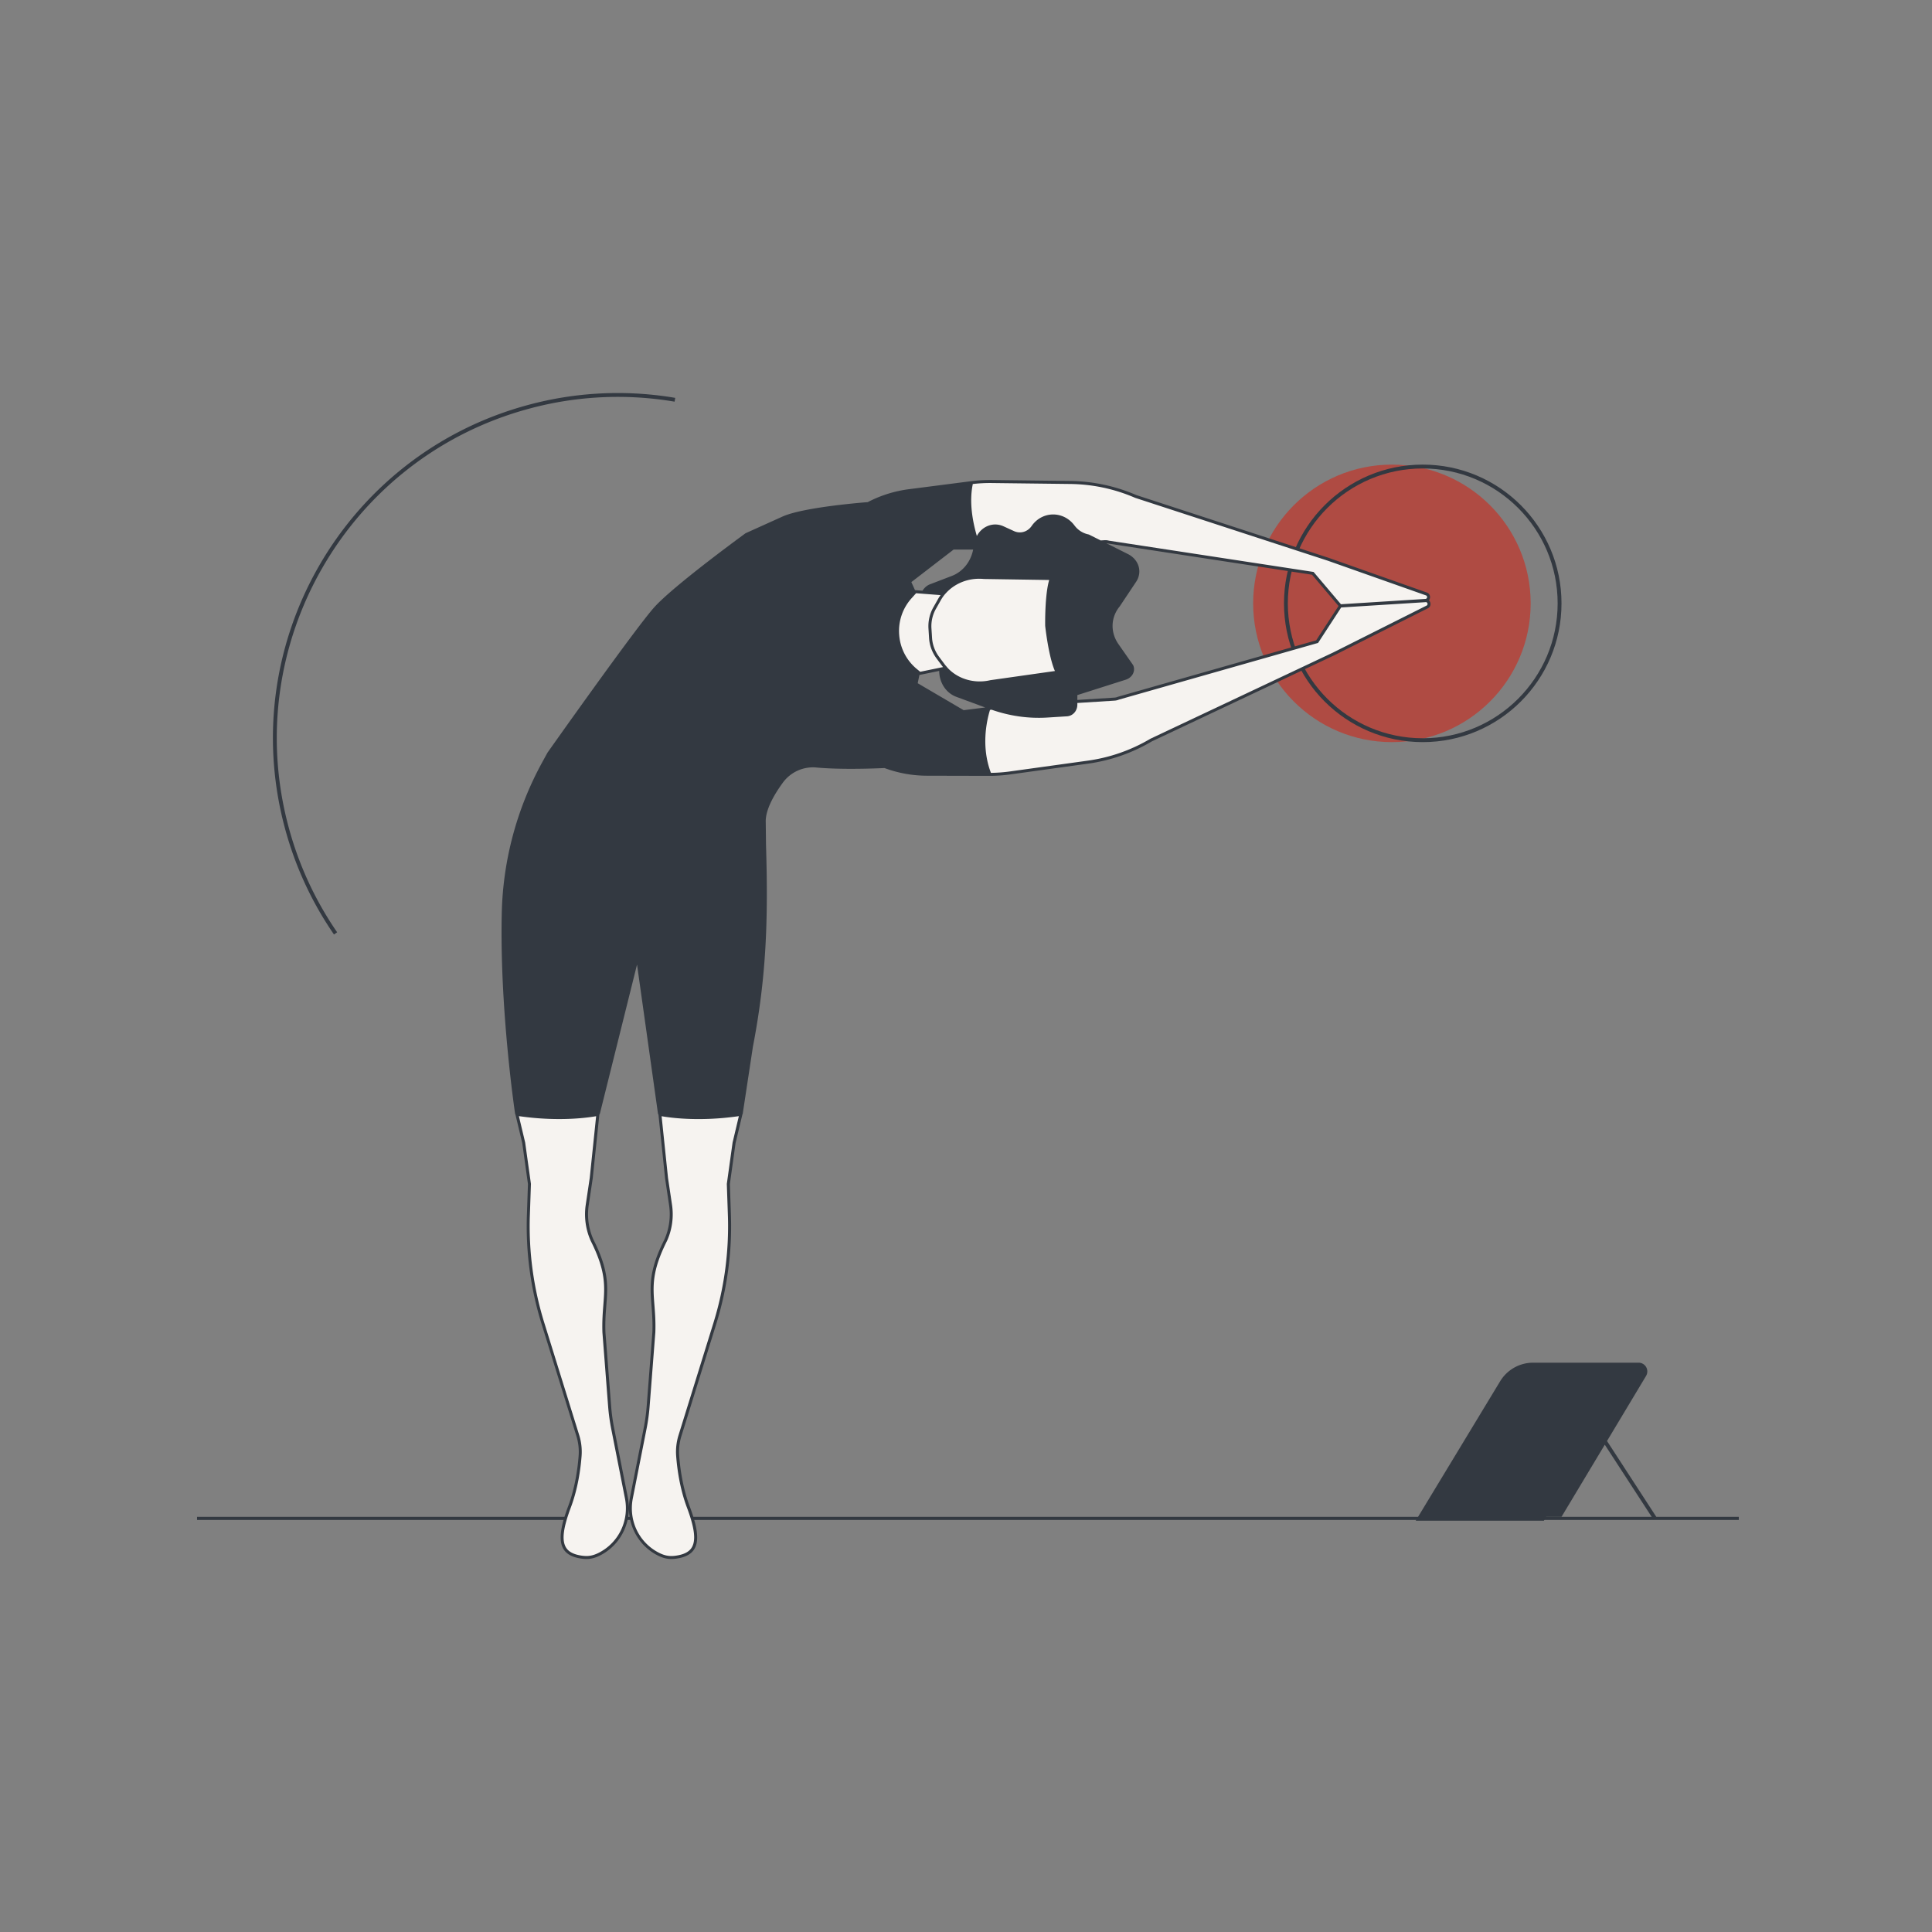 <?xml version="1.0" encoding="UTF-8"?>
<svg data-bbox="20.399 40.686 159.601 120.702" viewBox="0 0 200 200" height="200" width="200" xmlns="http://www.w3.org/2000/svg" data-type="color">
    <rect x="0" y="0" width="200" height="200" fill="#808080" stroke="none"/>
    <g>
        <path fill="#AF4B43" clip-rule="evenodd" fill-rule="evenodd" d="M158.454 62.461c0 7.933-6.431 14.364-14.364 14.364-7.933 0-14.364-6.431-14.364-14.364 0-7.933 6.431-14.364 14.364-14.364 7.933 0 14.364 6.431 14.364 14.364z" data-color="1"/>
        <path d="M147.282 48.096c7.933 0 14.364 6.431 14.364 14.364s-6.431 14.364-14.364 14.364c-7.933 0-14.364-6.431-14.364-14.364s6.431-14.364 14.364-14.364zm0 .399c-7.713 0-13.965 6.252-13.965 13.965s6.252 13.965 13.965 13.965 13.965-6.252 13.965-13.965-6.252-13.965-13.965-13.965z" fill="#333941" data-color="2"/>
        <path fill="#333941" clip-rule="evenodd" fill-rule="evenodd" d="M180 157.024v.32H20.399v-.32H180z" data-color="2"/>
        <path d="M108.353 64.781c-.002-.147-.051-3.439.471-4.892l-6.961-.108a5.256 5.256 0 0 0-.817-.015c-1.353.085-2.593.725-3.387 1.706l-2.892-.222-.504.56a5.207 5.207 0 0 0-1.335 3.915 5.213 5.213 0 0 0 1.909 3.669l.382.313 2.691-.552c.843.967 2.127 1.541 3.506 1.541a5.147 5.147 0 0 0 1.137-.13l6.88-.977c-.7-1.377-1.064-4.649-1.08-4.808z" fill="#F6F3F0" clip-rule="evenodd" fill-rule="evenodd" data-color="3"/>
        <path d="M135.901 59.351l-21.151-3.233a1.085 1.085 0 0 0-.394-.044l-10.537.663-2.427.001c-.238-.588-1.476-3.855-.815-6.774a15.894 15.894 0 0 1 1.913-.116l.192.001 8.111.097c2.345.028 4.625.515 6.778 1.446l19.914 6.498 10.219 3.611c.166.084.202.257.175.388a.35.35 0 0 1-.332.289l-8.783.552-2.863-3.379z" fill="#F6F3F0" clip-rule="evenodd" fill-rule="evenodd" data-color="3"/>
        <path d="M102.474 80.161c-1.122-2.839-.479-5.641-.11-6.814l2.49-.313 10.527-.662a1.17 1.17 0 0 0 .406-.1l20.558-5.851 2.419-3.713 8.785-.553c.22 0 .33.133.367.257a.35.35 0 0 1-.145.405l-9.673 4.855-18.926 8.934a17.537 17.537 0 0 1-6.557 2.291l-8.035 1.113c-.697.097-1.405.148-2.106.151" fill="#F6F3F0" clip-rule="evenodd" fill-rule="evenodd" data-color="3"/>
        <path d="M69.5 161.233c-.491 0-.953-.133-1.498-.431-2.038-1.116-3.1-3.418-2.644-5.73l1.424-7.21c.149-.753.254-1.522.313-2.287l.59-7.66c.039-1.092-.031-1.993-.094-2.789-.156-1.992-.279-3.565 1.317-6.734a6.565 6.565 0 0 0 .504-3.658l-.414-2.779-.685-6.596c.518.099 1.96.331 4.006.331 1.44 0 2.908-.113 4.37-.336l-.7 2.94-.594 4.253.108 3.23c.13 3.81-.378 7.588-1.509 11.228l-3.605 11.601a5.644 5.644 0 0 0-.24 2.105c.1 1.337.373 3.339 1.102 5.284.799 2.131.96 3.434.521 4.225-.261.47-.749.772-1.493.923-.299.062-.547.09-.779.09" fill="#F6F3F0" clip-rule="evenodd" fill-rule="evenodd" data-color="3"/>
        <path d="M60.703 161.233a3.89 3.89 0 0 1-.78-.089c-.744-.15-1.233-.452-1.493-.923-.439-.79-.278-2.094.521-4.225.729-1.945 1.002-3.947 1.102-5.284a5.667 5.667 0 0 0-.24-2.105l-3.605-11.601a33.865 33.865 0 0 1-1.509-11.228l.109-3.203-.593-4.265-.703-2.955a29.05 29.05 0 0 0 4.37.336c2.047 0 3.489-.233 4.006-.331l-.686 6.602-.413 2.772a6.56 6.56 0 0 0 .501 3.652c1.599 3.176 1.476 4.749 1.32 6.741-.063.796-.133 1.697-.094 2.783l.591 7.666c.059.766.164 1.535.313 2.287l1.424 7.21c.456 2.311-.606 4.614-2.644 5.73-.544.298-1.006.43-1.497.43" fill="#F6F3F0" clip-rule="evenodd" fill-rule="evenodd" data-color="3"/>
        <path d="M171.498 157.083l-5.141-7.91 4.044-6.74a.905.905 0 0 0-.775-1.369h-10.913c-1.4 0-2.697.731-3.422 1.929l-8.735 14.43h13.265l.238-.399h1.586l4.482-7.47 5.035 7.746.336-.217z" fill="#333941" data-color="2"/>
        <path d="M69.9 41.188l-.067.393a35.121 35.121 0 0 0-15.017.714c-18.832 5.046-30.002 24.427-24.948 43.289a35.348 35.348 0 0 0 4.816 10.607l.218.32-.329.226a35.724 35.724 0 0 1-5.091-11.051c-5.111-19.074 6.185-38.674 25.23-43.777a35.533 35.533 0 0 1 14.845-.778l.343.057z" fill="#333941" data-color="2"/>
        <path d="M147.922 62.143c.188-.235.163-.624-.165-.787l-10.223-3.613-19.9-6.493a17.765 17.765 0 0 0-6.838-1.459l-8.111-.098-.192-.001c-.682 0-1.364.044-2.041.131l-6.363.819a12.722 12.722 0 0 0-4.263 1.339s-6.593.487-8.829 1.497l-3.82 1.725s-7.456 5.424-9.472 7.688c-2.015 2.263-11.031 15.025-11.031 15.025l-.548 1.002a34.067 34.067 0 0 0-4.182 15.552c-.238 10.057 1.385 20.867 1.385 20.867l.021.003.713 2.993.591 4.239-.109 3.203a34.063 34.063 0 0 0 1.516 11.279l3.605 11.601a5.52 5.52 0 0 1 .234 2.047c-.092 1.226-.352 3.268-1.092 5.241-1.164 3.103-1.161 4.899 1.086 5.353.286.058.55.092.811.092.496 0 .978-.125 1.572-.45 2.098-1.149 3.185-3.548 2.721-5.895l-1.424-7.21a19.283 19.283 0 0 1-.31-2.268l-.591-7.66c-.133-3.746 1.028-5.079-1.239-9.581a6.42 6.42 0 0 1-.489-3.566l.414-2.779.689-6.635a3.9 3.9 0 0 1 .039-.008l3.858-15.486 2.176 15.486.039.008.689 6.635.414 2.779a6.43 6.43 0 0 1-.489 3.566c-2.267 4.502-1.106 5.835-1.239 9.581l-.59 7.66a19.437 19.437 0 0 1-.31 2.268l-1.424 7.21c-.464 2.347.623 4.746 2.721 5.895.594.325 1.075.45 1.572.45.26 0 .525-.034.811-.092 2.247-.454 2.25-2.25 1.086-5.353-.74-1.973-1-4.016-1.092-5.241a5.499 5.499 0 0 1 .234-2.047l3.605-11.601a34.089 34.089 0 0 0 1.516-11.279l-.109-3.203.591-4.239.713-2.993.021-.003 1.065-7.006c1.418-7.333 1.582-13.325 1.352-20.882l-.027-2.32c-.056-1.285.875-2.881 1.768-4.104a3.86 3.86 0 0 1 3.472-1.573c1.115.105 2.42.137 3.602.137 1.88 0 3.448-.082 3.448-.082 1.407.523 2.896.792 4.397.795l6.415.015h.037c.734 0 1.468-.05 2.195-.152l8.035-1.113a17.735 17.735 0 0 0 6.601-2.305l18.93-8.935 9.69-4.865c.302-.204.279-.594.062-.804zm-47.217-12.039a15.704 15.704 0 0 1 1.975-.101l8.111.098c2.325.028 4.586.51 6.719 1.434l.013.006.014.004 19.893 6.491 10.202 3.605a.196.196 0 0 1 .097.219.212.212 0 0 1-.143.143l-.012-.002-.036.001-8.723.549-2.759-3.256-.075-.088-.115-.017-21.073-3.222a1.35 1.35 0 0 0-.448-.047l-.401.025-1.204-.603-.052-.018a2.398 2.398 0 0 1-1.393-.845l-.071-.09c-1.129-1.509-3.267-1.505-4.373-.018l-.06.084c-.42.607-1.169.822-1.818.525l-1.081-.495c-1.066-.488-2.238-.005-2.768.998-.387-1.31-.831-3.415-.419-5.38zm-4.56 15.452l.031.499c.048.762.321 1.496.789 2.124l.618.829c.013.017.027.032.041.048l-2.364.485-.324-.266a5.054 5.054 0 0 1-1.853-3.561 5.057 5.057 0 0 1 1.296-3.799l.453-.504 2.537.195c-.08.113-.161.225-.229.345l-.509.9a3.968 3.968 0 0 0-.517 2.207l.031.498zm-1.406 3.958l-.004-.004.004.004zm.757-8.363l-.792-.061.01-.012-.371-.82 4.371-3.365 2.024-.001v.003c-.244 1.263-1.079 2.294-2.206 2.725l-2.265.868c-.344.132-.588.379-.771.663zm-.495 9.577l.177-.855 2.047-.42c.01 1.152.648 2.268 1.79 2.689l2.975 1.096-2.231.281-4.758-2.791zm6.722-.197c-.102.006-.204.01-.305.01-1.239 0-2.399-.475-3.211-1.289a4.014 4.014 0 0 1-.238-.267c-.045-.054-.095-.105-.138-.162l-.618-.829a3.66 3.66 0 0 1-.728-1.959l-.031-.498-.032-.499a3.66 3.66 0 0 1 .477-2.034l.509-.9c.093-.164.2-.321.315-.47.079-.102.166-.197.254-.291.768-.818 1.876-1.346 3.077-1.421a4.947 4.947 0 0 1 .792.014l.013.001h.013l6.739.104c-.462 1.566-.417 4.601-.414 4.742v.014l.002.014c.015.141.351 3.157 1.005 4.653l-6.673.947-.013.002-.013.003c-.256.06-.519.098-.782.115zm.49 2.79zm9.315-1.366l5.008-1.593c.681-.217 1.039-.896.771-1.5l-1.521-2.178c-.806-1.15-.82-2.594-.016-3.726.048-.068.094-.127.137-.175l1.738-2.607c.628-1.013.233-2.261-.878-2.818l-2.227-1.116c.063.007.126.009.187.028l21.094 3.225 2.744 3.237-2.317 3.556-20.523 5.842c-.112.05-.231.079-.353.087l-3.845.242.001-.504zM61.05 121.934l-.414 2.779a6.727 6.727 0 0 0 .519 3.75c1.577 3.13 1.455 4.685 1.301 6.653-.062.8-.133 1.706-.094 2.813l.591 7.659c.059.771.166 1.546.315 2.305l1.424 7.21c.443 2.245-.588 4.481-2.566 5.564-.52.285-.959.412-1.423.412a3.74 3.74 0 0 1-.75-.086c-.697-.141-1.151-.417-1.389-.846-.414-.748-.251-2.011.531-4.096.736-1.962 1.01-3.98 1.111-5.327a5.788 5.788 0 0 0-.247-2.163l-3.605-11.601a33.713 33.713 0 0 1-1.502-11.176l.109-3.203.001-.027-.004-.027-.591-4.239-.002-.015-.003-.014-.647-2.718c1.394.202 2.794.304 4.166.304 1.816 0 3.156-.177 3.831-.297l-.662 6.386zm14.79-3.674l-.003.014-.002.015-.591 4.239-.004.027.001.027.109 3.203a33.706 33.706 0 0 1-1.502 11.176l-3.605 11.601a5.806 5.806 0 0 0-.247 2.163c.101 1.347.375 3.365 1.111 5.327.782 2.085.945 3.348.531 4.096-.237.428-.692.705-1.389.846-.29.059-.528.086-.749.086-.464 0-.903-.127-1.423-.412-1.978-1.083-3.009-3.319-2.566-5.564l1.424-7.21c.15-.758.256-1.534.315-2.305l.591-7.672c.039-1.095-.032-2.001-.094-2.8-.154-1.968-.276-3.522 1.307-6.665a6.71 6.71 0 0 0 .512-3.738l-.412-2.766-.665-6.398c.675.12 2.016.297 3.831.297 1.373 0 2.772-.102 4.166-.304l-.646 2.717zm71.858-55.58l-9.662 4.852-18.93 8.935-.013.006-.012.007a17.366 17.366 0 0 1-6.486 2.264l-8.035 1.114c-.654.091-1.319.14-1.979.148-1.023-2.687-.46-5.326-.097-6.517l.166-.021c1.861.652 3.815.934 5.766.812l2.043-.128.069-.007c.567-.072.995-.579.998-1.187l.001-.187 3.866-.243c.151-.01.299-.045.438-.104l20.504-5.837.111-.031.063-.097 2.329-3.575 8.723-.548c.017-.001.03-.008.046-.011a.211.211 0 0 1 .163.135.196.196 0 0 1-.072.22z" fill="#333941" clip-rule="evenodd" fill-rule="evenodd" data-color="2"/>
    </g>
</svg>
